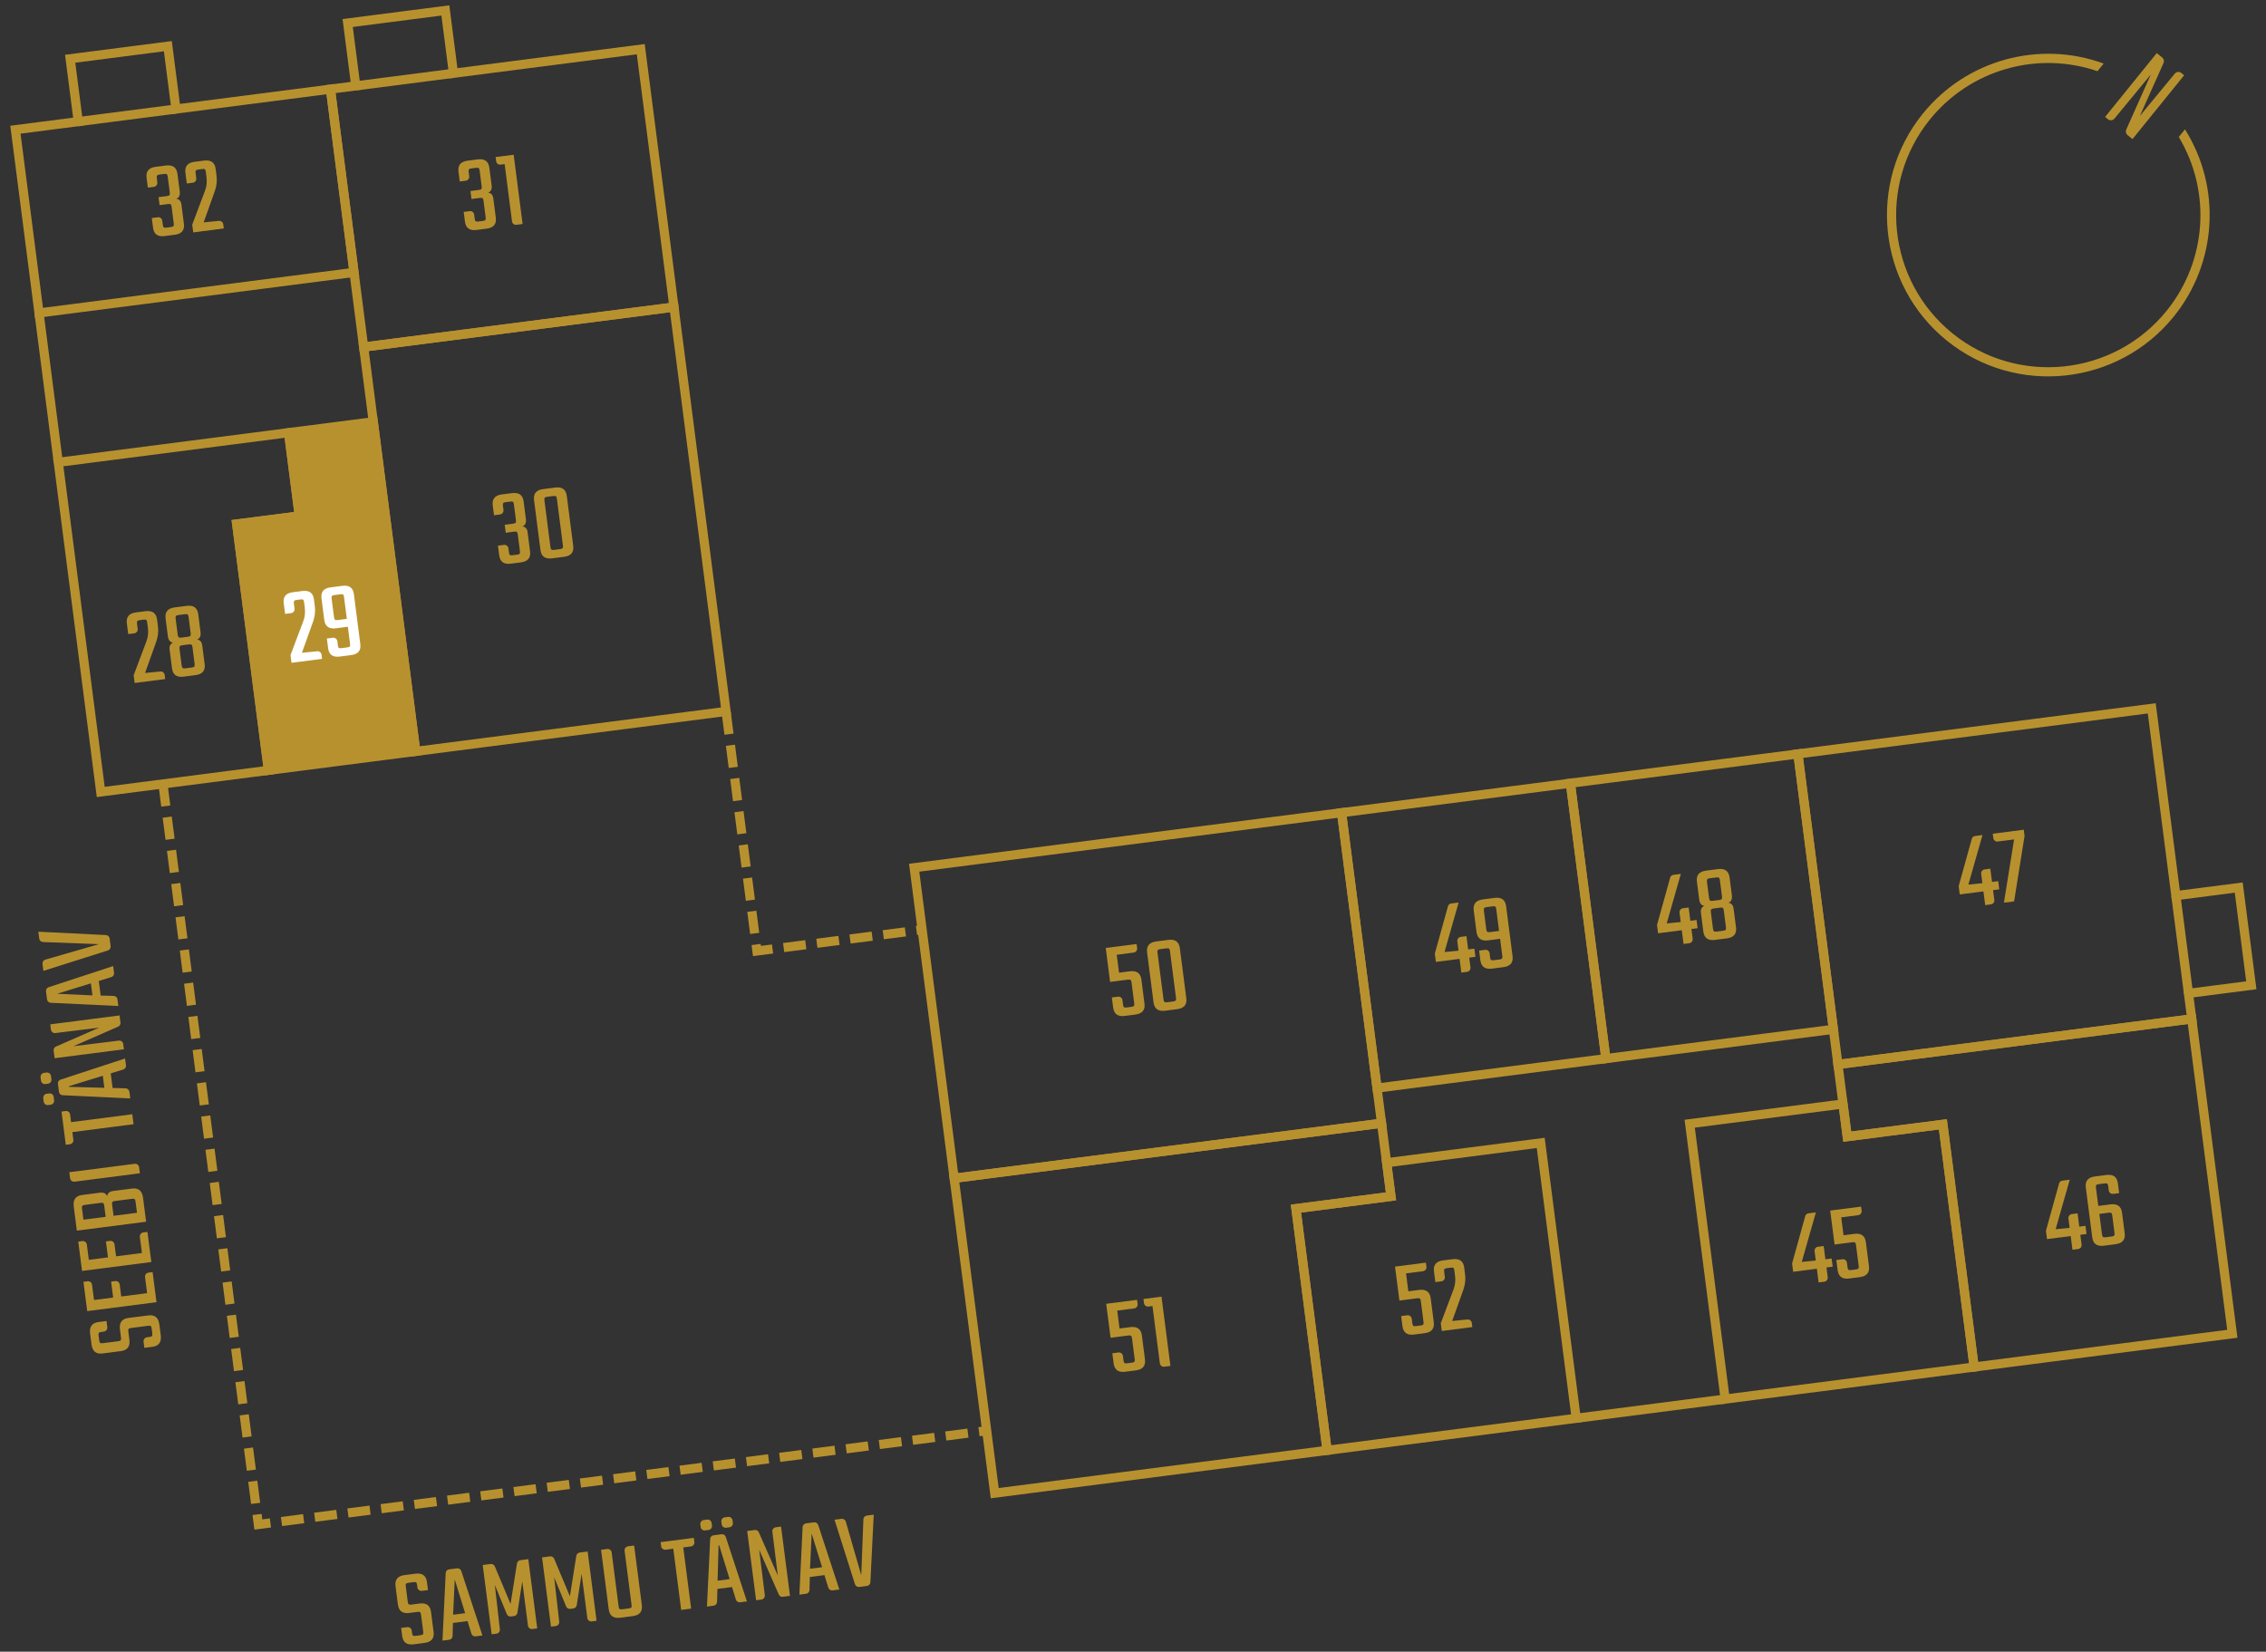 <?xml version="1.0" encoding="utf-8"?>
<svg id="Layer_2" viewBox="0 0 203 148" xmlns="http://www.w3.org/2000/svg">
  <rect x="0" y="0" width="203" height="148" fill="#333333" stroke="none"/>
  <g id="_24a-29">
    <rect width="203" height="148" fill="none" stroke-width="0"/>
    <rect width="203" height="148" fill="none" stroke-width="0"/>
    <path d="M195.668,6.744l-4.629,5.72-.441-.357c-.147-.119-.194-.324-.119-.492l2.204-4.943-3.259,3.953c-.141.175-.407.203-.582.061l-.257-.208,4.629-5.72.488.395c.147.119.194.324.119.492l-2.124,4.75,3.132-3.796c.142-.175.407-.203.582-.061,0,0,.257.208.257.208Z" fill="#b8912f" stroke-width="0"/>
    <path d="M195.742,11.59l-.554.684c2.933,4.899,2.512,11.123-1.095,15.58-4.729,5.845-13.332,6.752-19.176,2.022s-6.752-13.332-2.022-19.176c3.607-4.457,9.606-6.168,15.009-4.321l.554-.684c-5.802-2.12-12.313-.317-16.202,4.488-5.014,6.197-4.052,15.318,2.144,20.332,6.197,5.014,15.318,4.052,20.332-2.144,3.888-4.805,4.294-11.549,1.01-16.782Z" fill="#b8912f" stroke-width="0"/>
    <line x1="141.204" y1="127.084" x2="154.55" y2="125.365" fill="none" stroke="#b8912f" stroke-miterlimit="10" stroke-width=".82"/>
    <line id="line" x1="5.221" y1="41.427" x2="3.497" y2="28.043" fill="none" stroke="#b8912f" stroke-miterlimit="10" stroke-width=".82"/>
    <line x1="15.763" y1="9.77" x2="7.011" y2="10.897" fill="none" stroke="#b8912f" stroke-miterlimit="10" stroke-width=".82"/>
    <line x1="31.872" y1="7.695" x2="40.624" y2="6.567" fill="none" stroke="#b8912f" stroke-miterlimit="10" stroke-width=".82"/>
    <g id="_47">
      <line x1="196.055" y1="89.011" x2="194.927" y2="80.256" fill="none" stroke="#b8912f" stroke-miterlimit="10" stroke-width=".82"/>
      <polygon points="196.349 91.297 164.652 95.38 163.833 89.023 163.833 89.023 161.067 67.554 192.765 63.471 194.927 80.256 200.557 79.531 201.685 88.286 196.055 89.011 196.349 91.297" fill="none" stroke="#b8912f" stroke-miterlimit="10" stroke-width=".82"/>
    </g>
    <polygon id="_46" points="199.984 119.513 176.855 122.492 174.054 100.745 165.485 101.849 164.652 95.38 196.349 91.297 199.984 119.513" fill="none" stroke="#b8912f" stroke-miterlimit="10" stroke-width=".82"/>
    <polygon id="_45" points="176.855 122.492 154.55 125.365 151.371 100.69 165.107 98.92 165.485 101.849 174.054 100.745 176.855 122.492" fill="none" stroke="#b8912f" stroke-miterlimit="10" stroke-width=".82"/>
    <polygon id="_52" points="141.204 127.084 118.887 129.959 116.097 108.298 124.612 107.201 124.224 104.188 138.026 102.41 141.204 127.084" fill="none" stroke="#b8912f" stroke-miterlimit="10" stroke-width=".82"/>
    <polygon id="_51" points="118.887 129.959 89.113 133.794 87.775 123.404 85.479 105.579 123.767 100.647 124.612 107.201 116.097 108.298 118.887 129.959" fill="none" stroke="#b8912f" stroke-miterlimit="10" stroke-width=".82"/>
    <rect id="_50" x="83.529" y="75.172" width="38.605" height="28.056" transform="translate(-10.553 13.868) rotate(-7.34)" fill="none" stroke="#b8912f" stroke-miterlimit="10" stroke-width=".82"/>
    <rect id="_48" x="142.189" y="68.766" width="20.551" height="24.879" transform="translate(-9.125 20.144) rotate(-7.34)" fill="none" stroke="#b8912f" stroke-miterlimit="10" stroke-width=".82"/>
    <rect id="_49" x="121.688" y="71.399" width="20.67" height="24.879" transform="translate(-9.629 17.554) rotate(-7.34)" fill="none" stroke="#b8912f" stroke-miterlimit="10" stroke-width=".82"/>
    <rect id="_30" x="34.797" y="29.156" width="28.03" height="36.53" transform="translate(-5.658 6.625) rotate(-7.34)" fill="none" stroke="#b8912f" stroke-miterlimit="10" stroke-width=".82"/>
    <polygon id="_29" points="37.245 67.327 24.046 69.027 21.202 46.953 26.811 46.231 25.85 38.77 33.441 37.792 37.245 67.327" fill="#b8912f" stroke="#b8912f" stroke-miterlimit="10" stroke-width=".82"/>
    <polygon id="_24a-28" points="24.046 69.027 9.025 70.962 5.221 41.427 25.85 38.77 26.811 46.231 21.202 46.953 24.046 69.027" fill="none" stroke="#b8912f" stroke-miterlimit="10" stroke-width=".82"/>
    <polygon id="_24a-32" points="31.717 24.408 3.497 28.043 1.381 11.622 7.011 10.897 6.286 5.265 15.037 4.138 15.763 9.77 29.602 7.987 31.717 24.408" fill="none" stroke="#b8912f" stroke-miterlimit="10" stroke-width=".82"/>
    <polygon id="_24a-31" points="60.379 27.515 32.578 31.096 29.602 7.987 31.872 7.695 31.147 2.063 39.898 .936 40.624 6.567 57.402 4.406 60.379 27.515" fill="none" stroke="#b8912f" stroke-miterlimit="10" stroke-width=".82"/>
    <path d="M179.01,78.957l.094.733-.555.071.114.883c.024.188-.114.367-.302.392l-.516.066-.159-1.229-2.122.273-.096-.744,1.178-4.242c.033-.135.152-.231.29-.249l.665-.086-1.264,4.437,1.255-.122-.108-.843c-.024-.188.113-.368.302-.393l.516-.066.153,1.19.555-.071Z" fill="#b8912f" stroke-width="0"/>
    <path d="M181.299,74.348l.071.556-.937,5.865-.912.117.912-5.67-1.467.188c-.188.024-.368-.114-.393-.302l-.051-.397,2.775-.357Z" fill="#b8912f" stroke-width="0"/>
    <path d="M151.987,82.437l.094.733-.555.072.114.883c.024.188-.114.367-.302.391l-.516.066-.159-1.229-2.122.273-.096-.744,1.178-4.242c.033-.135.151-.231.29-.249l.665-.086-1.264,4.437,1.255-.122-.108-.843c-.024-.188.113-.367.302-.392l.516-.066.153,1.19.555-.072Z" fill="#b8912f" stroke-width="0"/>
    <path d="M155.15,80.226c.044.347-.058.572-.308.664.267.037.421.218.462.535l.214,1.665c.076.585-.195.913-.811.992l-1.078.139c-.615.079-.96-.169-1.036-.754l-.214-1.665c-.041-.317.062-.531.312-.635-.266-.025-.422-.218-.466-.564l-.206-1.596c-.075-.585.195-.913.811-.992l1.079-.139c.615-.079.96.169,1.035.754l.206,1.596ZM154.078,78.874c-.014-.109-.044-.188-.079-.222-.044-.035-.126-.045-.245-.029l-.585.075c-.119.015-.195.046-.221.09-.034.043-.043.126-.029.235l.187,1.447c.014.109.044.186.088.221.035.035.117.044.236.029l.585-.075c.119-.016.195-.046.229-.09.025-.044.034-.125.021-.234l-.187-1.447ZM154.426,81.58c-.014-.109-.044-.188-.079-.222-.044-.035-.126-.045-.245-.029l-.585.075c-.119.015-.195.046-.221.09-.034.043-.043.126-.029.235l.191,1.486c.016.119.045.196.09.23.035.036.116.045.235.03l.585-.075c.119-.016.196-.046.23-.091.024-.043.034-.125.019-.244l-.191-1.486Z" fill="#b8912f" stroke-width="0"/>
    <path d="M132.081,85.002l.094.734-.555.07.114.883c.024.188-.114.367-.302.393l-.516.066-.159-1.23-2.122.273-.096-.744,1.178-4.242c.033-.135.151-.231.29-.25l.665-.085-1.264,4.437,1.255-.121-.108-.844c-.024-.188.113-.367.302-.393l.516-.066.153,1.191.555-.072Z" fill="#b8912f" stroke-width="0"/>
    <path d="M133.884,80.457c.624-.081.969.168,1.044.752l.574,4.461c.076.584-.195.912-.818.992l-1.021.132c-.625.081-.969-.168-1.045-.753l-.11-.862.545-.07c.189-.024.367.114.392.302l.048.377c.031.238.088.281.336.25l.505-.064c.237-.031.281-.088.25-.326l-.196-1.525-1.08.139c-.615.079-.96-.178-1.036-.764l-.246-1.912c-.075-.586.194-.913.81-.992l1.051-.135ZM134.295,83.416l-.252-1.951c-.03-.238-.087-.282-.324-.252l-.525.068c-.238.03-.291.089-.261.326l.215,1.666c.029.228.097.278.335.248l.812-.105Z" fill="#b8912f" stroke-width="0"/>
    <path d="M126.164,115.709l.963-.125c.623-.08.968.168,1.043.752l.275,2.131c.075.586-.196.914-.819.994l-.952.123c-.614.078-.959-.17-1.034-.755l-.116-.901.556-.072c.188-.023.367.115.391.303l.054.416c.031.238.096.28.334.25l.406-.053c.238-.031.292-.088.261-.326l-.238-1.854c-.03-.238-.098-.289-.336-.259l-1.586.204-.393-3.043,2.766-.355.049.375c.024.189-.114.367-.302.392l-1.526.196.206,1.607Z" fill="#b8912f" stroke-width="0"/>
    <path d="M129.434,114.42c.024.189-.113.367-.302.393l-.545.07-.123-.951c-.075-.586.194-.912.81-.992l.853-.109c.625-.08.969.168,1.044.752l.081.625c.06.467-.002.927-.172,1.402l-.986,2.757,1.364-.135c.188-.024.367.114.392.302l.049.377-2.736.353-.09-.693,1.149-3.051c.143-.371.183-.778.125-1.226l-.06-.455c-.03-.238-.087-.282-.335-.25l-.316.041c-.238.03-.292.088-.261.326l.06.465Z" fill="#b8912f" stroke-width="0"/>
    <path d="M164.086,112.769l.095.732-.556.071.113.883c.024.188-.113.367-.302.392l-.515.066-.158-1.229-2.122.273-.096-.743,1.176-4.243c.034-.136.152-.231.291-.249l.664-.086-1.263,4.436,1.255-.12-.108-.843c-.024-.189.112-.368.302-.393l.515-.066.153,1.19.556-.071Z" fill="#b8912f" stroke-width="0"/>
    <path d="M165.15,110.686l.961-.124c.623-.08.969.167,1.045.752l.274,2.131c.075.585-.196.913-.82.993l-.952.123c-.613.079-.959-.17-1.034-.755l-.116-.901.557-.071c.188-.024.367.114.391.302l.054.417c.031.238.096.28.334.249l.406-.052c.238-.031.291-.088.26-.326l-.238-1.854c-.03-.237-.097-.289-.335-.258l-1.586.204-.393-3.043,2.766-.356.049.376c.024.189-.114.367-.302.392l-1.526.196.207,1.606Z" fill="#b8912f" stroke-width="0"/>
    <path d="M186.827,109.84l.095.732-.555.071.113.883c.024.188-.114.367-.302.392l-.516.066-.158-1.229-2.122.273-.096-.743,1.177-4.243c.033-.135.151-.23.29-.248l.665-.086-1.263,4.436,1.254-.121-.108-.843c-.024-.189.113-.368.302-.393l.516-.066.153,1.19.555-.071Z" fill="#b8912f" stroke-width="0"/>
    <path d="M187.979,108.058l1.091-.141c.613-.079.96.179,1.035.763l.234,1.813c.075.585-.196.913-.81.992l-1.052.136c-.624.08-.969-.168-1.044-.753l-.575-4.46c-.075-.585.195-.912.819-.992l1.021-.132c.615-.079.959.168,1.034.753l.112.873-.535.069c-.188.024-.368-.114-.392-.303l-.051-.387c-.03-.237-.095-.28-.333-.25l-.506.065c-.237.03-.291.089-.261.326l.21,1.626ZM189.228,108.915c-.029-.228-.097-.279-.334-.249l-.823.106.237,1.844c.031.238.097.279.334.249l.526-.068c.237-.03.291-.087.26-.325l-.2-1.557Z" fill="#b8912f" stroke-width="0"/>
    <path d="M100.247,87.158l.962-.124c.624-.08.969.167,1.044.752l.274,2.131c.076.585-.195.913-.818.993l-.953.122c-.613.079-.958-.169-1.034-.754l-.116-.901.557-.071c.188-.024.366.113.391.302l.054.416c.031.238.097.28.335.25l.405-.053c.238-.03.292-.088.261-.326l-.238-1.854c-.031-.237-.099-.29-.337-.26l-1.585.204-.392-3.043,2.765-.355.049.377c.024.188-.114.367-.303.391l-1.526.197.207,1.606Z" fill="#b8912f" stroke-width="0"/>
    <path d="M106.274,89.434c.076.585-.194.912-.81.991l-1.08.14c-.625.08-.969-.168-1.045-.753l-.574-4.46c-.075-.585.195-.913.82-.993l1.08-.14c.614-.079.959.17,1.034.755l.574,4.46ZM104.815,85.229c-.015-.119-.045-.197-.089-.23-.044-.024-.126-.035-.245-.02l-.536.069c-.228.029-.279.087-.249.324l.539,4.183c.016.119.045.197.088.221.035.036.117.046.235.031l.536-.069c.119-.016.195-.046.23-.092.035-.033.045-.115.029-.234l-.539-4.183Z" fill="#b8912f" stroke-width="0"/>
    <path d="M100.291,119.041l.961-.124c.623-.08.969.168,1.045.753l.274,2.131c.075.585-.196.912-.819.992l-.952.123c-.614.079-.959-.169-1.034-.754l-.116-.901.555-.072c.188-.023.368.115.392.303l.054.417c.031.238.096.279.334.248l.406-.052c.238-.031.291-.087.26-.325l-.238-1.854c-.03-.237-.097-.29-.335-.259l-1.586.204-.393-3.043,2.766-.356.049.376c.024.189-.114.367-.302.392l-1.526.196.207,1.606Z" fill="#b8912f" stroke-width="0"/>
    <path d="M104.053,116.188l.8,6.205-.555.071c-.188.024-.367-.114-.392-.302l-.661-5.136-.367.048c-.188.023-.367-.113-.392-.303l-.049-.376,1.615-.208Z" fill="#b8912f" stroke-width="0"/>
    <path d="M26.389,54.546c.023.189-.115.367-.303.392l-.546.07-.122-.951c-.075-.585.195-.912.81-.991l.853-.109c.625-.081.969.167,1.044.752l.08.625c.061.466-.002.927-.172,1.402l-.985,2.757,1.364-.135c.188-.024.367.113.392.302l.048.377-2.736.353-.089-.693,1.148-3.051c.144-.371.183-.779.125-1.226l-.059-.456c-.03-.237-.088-.281-.335-.249l-.317.041c-.238.03-.29.088-.26.325l.061.466Z" fill="#fff" stroke-width="0"/>
    <path d="M30.66,52.494c.624-.08.969.168,1.044.753l.574,4.461c.075.585-.195.912-.819.992l-1.021.132c-.624.08-.969-.168-1.044-.753l-.111-.862.545-.07c.188-.024.367.115.392.303l.049.377c.03.238.088.28.334.249l.506-.065c.238-.03.281-.086.251-.324l-.197-1.526-1.08.139c-.615.079-.96-.179-1.035-.764l-.246-1.913c-.075-.585.194-.912.81-.991l1.051-.136ZM31.071,55.455l-.252-1.953c-.03-.237-.087-.281-.325-.25l-.524.067c-.238.03-.291.089-.261.326l.215,1.666c.029.228.097.278.335.248l.812-.104Z" fill="#fff" stroke-width="0"/>
    <path d="M45.103,45.705c.025.188-.113.367-.301.393l-.545.07-.113-.873c-.074-.586.195-.912.811-.992l.912-.117c.623-.08.969.168,1.043.753l.201,1.566c.045.347-.057.571-.316.665.275.025.428.197.471.523l.219,1.705c.076.586-.195.912-.818.993l-.912.117c-.615.079-.959-.169-1.035-.753l-.111-.863.545-.07c.189-.023.367.115.393.303l.049.377c.029.238.096.279.334.248l.387-.049c.238-.031.291-.088.26-.326l-.191-1.486c-.031-.238-.096-.28-.334-.25l-.744.096-.092-.713.744-.096c.238-.031.291-.088.26-.326l-.182-1.408c-.029-.236-.096-.279-.334-.248l-.387.049c-.238.031-.291.089-.26.326l.049.387Z" fill="#b8912f" stroke-width="0"/>
    <path d="M51.351,48.9c.074.586-.195.912-.809.992l-1.082.139c-.625.08-.969-.168-1.043-.752l-.574-4.461c-.076-.585.193-.912.818-.992l1.082-.14c.613-.079.957.169,1.033.754l.574,4.46ZM49.892,44.695c-.016-.119-.045-.195-.09-.23-.043-.024-.125-.034-.244-.02l-.535.07c-.229.029-.281.086-.25.324l.539,4.183c.016.119.045.196.088.22.035.036.117.047.236.031l.535-.069c.119-.015.195-.046.23-.091.035-.033.045-.115.029-.234l-.539-4.184Z" fill="#b8912f" stroke-width="0"/>
    <path d="M42.034,15.8c.024.189-.114.368-.302.393l-.545.07-.113-.872c-.075-.585.194-.912.81-.992l.911-.117c.625-.08.969.168,1.044.753l.202,1.565c.045.347-.058.572-.317.666.275.025.429.196.471.523l.22,1.705c.075.585-.194.912-.819.993l-.911.117c-.615.079-.959-.169-1.034-.754l-.111-.862.545-.07c.188-.024.367.114.392.302l.048.377c.031.238.096.28.334.25l.387-.05c.238-.031.292-.088.261-.326l-.191-1.487c-.03-.238-.097-.279-.335-.249l-.744.096-.092-.714.744-.096c.238-.03.292-.088.261-.326l-.181-1.407c-.031-.237-.097-.28-.335-.249l-.387.05c-.238.03-.291.088-.26.325l.05.387Z" fill="#b8912f" stroke-width="0"/>
    <path d="M46.017,13.866l.8,6.206-.556.071c-.188.024-.367-.114-.392-.303l-.661-5.135-.367.047c-.188.024-.367-.113-.392-.302l-.049-.377,1.616-.208Z" fill="#b8912f" stroke-width="0"/>
    <path d="M14.092,16.349c.024.189-.114.368-.302.393l-.545.07-.113-.873c-.075-.585.194-.912.81-.991l.911-.117c.625-.08.97.168,1.045.753l.202,1.565c.045.347-.058.572-.317.665.275.026.429.197.471.524l.22,1.705c.075.585-.195.912-.82.992l-.911.118c-.615.079-.959-.17-1.034-.755l-.111-.861.545-.07c.188-.024.367.114.392.302l.048.377c.031.238.097.28.335.249l.387-.05c.238-.03.291-.087.26-.325l-.191-1.487c-.03-.238-.096-.28-.334-.249l-.744.096-.092-.714.744-.096c.238-.031.291-.088.26-.326l-.181-1.407c-.031-.237-.096-.28-.334-.25l-.387.05c-.238.031-.292.089-.261.326l.05.387Z" fill="#b8912f" stroke-width="0"/>
    <path d="M17.583,15.981c.024.188-.114.367-.302.391l-.546.07-.123-.951c-.075-.585.195-.912.811-.991l.852-.109c.625-.081.97.167,1.045.752l.081.625c.06.466-.002.927-.172,1.402l-.986,2.757,1.363-.135c.188-.024.367.114.392.302l.049.377-2.736.353-.09-.694,1.15-3.05c.143-.371.182-.779.124-1.226l-.059-.456c-.031-.237-.087-.281-.335-.249l-.317.04c-.238.031-.291.089-.26.326l.06.467Z" fill="#b8912f" stroke-width="0"/>
    <path d="M12.336,56.356c.023.189-.115.367-.303.392l-.546.07-.122-.951c-.075-.585.195-.912.81-.991l.853-.11c.625-.08.969.168,1.044.753l.08.625c.061.466-.002.926-.172,1.402l-.985,2.757,1.364-.136c.188-.024.367.114.392.303l.048.377-2.736.352-.089-.693,1.148-3.051c.144-.37.183-.778.125-1.225l-.059-.456c-.03-.237-.088-.281-.336-.249l-.316.04c-.238.031-.29.089-.26.326l.061.466Z" fill="#b8912f" stroke-width="0"/>
    <path d="M17.964,56.639c.045.347-.058.571-.308.664.268.036.422.218.463.535l.214,1.665c.075.585-.194.912-.81.991l-1.08.139c-.615.08-.959-.168-1.034-.753l-.214-1.665c-.041-.317.062-.532.311-.635-.266-.026-.421-.218-.466-.564l-.205-1.597c-.075-.585.194-.912.81-.991l1.08-.139c.615-.08.959.168,1.034.753l.205,1.597ZM16.894,55.286c-.015-.109-.044-.186-.079-.222-.045-.034-.127-.044-.246-.029l-.584.075c-.119.016-.195.046-.221.09-.035.045-.045.126-.03.235l.187,1.446c.014.11.043.187.089.222.035.034.117.045.236.029l.584-.075c.119-.015.195-.046.23-.09.024-.044.034-.125.021-.235l-.187-1.446ZM17.243,57.992c-.015-.109-.044-.187-.079-.222-.046-.034-.127-.044-.246-.029l-.584.075c-.119.016-.196.046-.221.09-.035.044-.045.126-.03.235l.191,1.486c.016.119.045.196.09.23.035.036.117.045.236.03l.584-.075c.119-.016.195-.045.23-.09.025-.044.035-.126.02-.245l-.191-1.486Z" fill="#b8912f" stroke-width="0"/>
    <polyline points="65.053 63.803 67.811 85.215 82.61 83.308" fill="none" stroke="#b8912f" stroke-dasharray="0 0 2 1" stroke-miterlimit="10" stroke-width=".82"/>
    <polyline points="14.597 70.244 23.145 136.604 88.393 128.199" fill="none" stroke="#b8912f" stroke-dasharray="0 0 2 1" stroke-miterlimit="10" stroke-width=".82"/>
    <path d="M11.747,118.994c-.237.031-.28.086-.25.323l.095.734c.078.604-.182.939-.766,1.015l-1.636.211c-.585.075-.913-.194-.992-.81l-.125-.972c-.079-.613.17-.958.755-1.033l.714-.092.071.555c.024.188-.114.368-.302.393l-.229.029c-.237.03-.281.096-.25.334l.054.417c.03.236.089.29.326.26l1.378-.178c.237-.03.28-.098.25-.334l-.094-.724c-.077-.605.169-.95.754-1.025l1.784-.229c.585-.075.913.195.993.819l.124.962c.079.614-.17.96-.755,1.035l-.714.092-.071-.556c-.024-.188.114-.368.303-.393l.228-.029c.238-.03.281-.096.25-.334l-.054-.417c-.03-.237-.087-.279-.325-.249l-1.517.195Z" fill="#b8912f" stroke-width="0"/>
    <path d="M13.18,115.875l-.187-1.447c-.024-.188.114-.368.302-.393l.377-.048.348,2.696-6.206.799-.339-2.626.377-.048c.189-.024.367.113.392.302l.178,1.378,1.716-.221-.185-1.428.376-.049c.188-.024.368.114.393.302l.14,1.081,2.319-.299Z" fill="#b8912f" stroke-width="0"/>
    <path d="M12.716,112.275l-.187-1.448c-.024-.188.114-.367.302-.392l.377-.048.348,2.696-6.206.799-.339-2.627.377-.048c.189-.024.367.114.392.302l.178,1.379,1.716-.221-.185-1.428.376-.049c.188-.024.368.113.393.302l.14,1.081,2.319-.299Z" fill="#b8912f" stroke-width="0"/>
    <path d="M6.885,110.272l-.277-2.15c-.081-.625.168-.97.753-1.045l1.576-.203c.347-.044.571.058.665.317.035-.276.207-.43.524-.471l1.694-.218c.585-.075.912.195.993.82l.277,2.15-6.206.799ZM7.596,107.964c-.119.016-.195.047-.23.091-.025.044-.035.124-.02.243l.128.992,1.993-.256-.128-.992c-.016-.119-.045-.195-.09-.23-.035-.035-.117-.045-.236-.03l-1.417.183ZM10.292,107.617c-.118.016-.194.046-.229.09-.025.044-.034.125-.019.244l.128.992,2.101-.271-.128-.992c-.016-.119-.045-.195-.09-.23-.034-.035-.117-.045-.235-.03l-1.527.197Z" fill="#b8912f" stroke-width="0"/>
    <path d="M6.21,105.037l5.859-.754c.188-.024.367.112.392.302l.07.545-5.859.755c-.188.023-.367-.114-.392-.303l-.07-.545Z" fill="#b8912f" stroke-width="0"/>
    <path d="M5.51,99.602l.377-.048c.189-.024.366.103.392.302l.089.693,5.482-.706.115.892-5.482.706.09.694c.023.188-.113.368-.303.393l-.377.048-.383-2.974Z" fill="#b8912f" stroke-width="0"/>
    <path d="M4.065,97.137c-.188.023-.367-.114-.392-.303l-.039-.308c-.024-.188.113-.366.302-.391l.238-.031c.188-.024.367.114.392.302l.039.309c.024.188-.114.367-.302.391l-.238.031ZM4.307,99.02c-.188.024-.367-.115-.391-.303l-.041-.318c-.024-.188.113-.366.302-.391l.238-.031c.188-.024.367.114.392.302l.041.318c.023.188-.115.367-.303.392l-.238.031ZM9.918,96.18l.168,1.309,1.173.031c.173.008.311.141.333.31l.076.595-6.054-.289c-.172-.007-.31-.132-.331-.3l-.093-.724c-.022-.169.079-.323.244-.374l5.772-1.892.079.614c.021.169-.079.321-.244.374l-1.124.346ZM9.348,97.473l-.139-1.08-3.024.934c-.021.002-.018.022-.017.032s.003.019.024.027l3.155.087Z" fill="#b8912f" stroke-width="0"/>
    <path d="M4.503,91.787l6.206-.799.083.645c.02.148-.062.3-.206.358l-4.006,1.755,4.067-.502c.188-.024.367.113.392.302l.061.476-6.206.799-.088-.684c-.02-.149.062-.301.206-.359l3.883-1.699-3.938.488c-.188.023-.367-.115-.392-.303l-.062-.477Z" fill="#b8912f" stroke-width="0"/>
    <path d="M8.85,87.9l.169,1.308,1.173.031c.173.008.311.141.332.31l.077.595-6.054-.289c-.173-.007-.31-.132-.331-.3l-.094-.724c-.021-.169.08-.323.245-.374l5.772-1.892.079.614c.021.169-.08.321-.245.374l-1.124.347ZM8.282,89.192l-.14-1.08-3.023.934,3.163.146Z" fill="#b8912f" stroke-width="0"/>
    <path d="M3.434,83.486l6.055.299c.173.008.312.142.333.31l.088.684c.021.169-.078.333-.243.385l-5.78,1.832-.08-.624c-.023-.179.088-.334.253-.385l4.8-1.385-5.003-.191c-.172.001-.319-.131-.341-.299l-.081-.625Z" fill="#b8912f" stroke-width="0"/>
    <path d="M37.716,144.685c-.031-.237-.086-.281-.324-.25l-.734.095c-.604.077-.939-.182-1.014-.766l-.211-1.636c-.076-.585.193-.913.809-.992l.973-.125c.613-.079.957.169,1.033.754l.092.714-.555.071c-.189.024-.367-.114-.393-.302l-.029-.229c-.029-.237-.096-.28-.334-.25l-.416.054c-.238.031-.291.09-.262.327l.178,1.378c.031.237.098.28.336.249l.723-.093c.605-.078.949.169,1.025.754l.229,1.784c.076.585-.193.912-.818.992l-.963.124c-.613.079-.959-.169-1.033-.754l-.092-.714.555-.071c.189-.024.367.114.393.303l.029.228c.029.238.096.28.334.25l.416-.054c.238-.031.281-.087.25-.325l-.195-1.517Z" fill="#b8912f" stroke-width="0"/>
    <path d="M41.884,145.258l-1.309.168-.031,1.173c-.008.173-.141.311-.311.333l-.594.076.289-6.054c.006-.172.131-.31.299-.331l.725-.093c.168-.022.322.079.373.244l1.893,5.772-.615.079c-.168.021-.32-.079-.373-.244l-.346-1.124ZM40.591,144.688l1.08-.139-.934-3.024-.146,3.163Z" fill="#b8912f" stroke-width="0"/>
    <path d="M44.044,146.44l-.799-6.206.713-.092c.16-.021.311.071.371.215l1.41,3.366.572-3.622c.02-.153.145-.28.303-.301l.715-.093.799,6.206-.438.057c-.188.024-.367-.114-.391-.302l-.512-3.966-.434,2.807c-.02.154-.146.281-.305.301l-.277.036c-.158.021-.311-.07-.369-.214l-1.072-2.613.449,3.974c.025.188-.111.367-.301.392l-.436.056Z" fill="#b8912f" stroke-width="0"/>
    <path d="M49.359,145.756l-.799-6.206.715-.092c.158-.021.311.071.369.214l1.412,3.367.57-3.622c.021-.153.146-.281.305-.302l.713-.092.799,6.206-.436.057c-.188.024-.367-.114-.393-.302l-.51-3.966-.436,2.807c-.02.154-.145.281-.303.301l-.277.036c-.16.021-.312-.07-.371-.215l-1.072-2.612.451,3.974c.023.188-.113.367-.303.392l-.436.056Z" fill="#b8912f" stroke-width="0"/>
    <path d="M56.81,138.487l.688,5.333c.074.585-.195.912-.82.993l-1.1.142c-.623.08-.969-.168-1.045-.753l-.686-5.333.555-.071c.189-.024.369.114.393.302l.625,4.848c.029.238.096.28.334.249l.564-.072c.248-.032.291-.088.26-.326l-.625-4.848c-.023-.188.115-.367.303-.392l.555-.071Z" fill="#b8912f" stroke-width="0"/>
    <path d="M62.156,137.799l.049.377c.023.189-.104.365-.303.391l-.693.09.707,5.482-.893.115-.707-5.482-.693.089c-.188.024-.367-.112-.393-.302l-.047-.377,2.973-.383Z" fill="#b8912f" stroke-width="0"/>
    <path d="M62.738,136.595c-.023-.188.115-.367.303-.392l.318-.041c.188-.023.365.114.391.303l.031.238c.023.188-.115.367-.303.391l-.318.041c-.188.024-.367-.114-.391-.302l-.031-.238ZM65.578,142.206l-1.309.168-.031,1.173c-.008.173-.141.311-.309.332l-.596.077.289-6.054c.008-.173.131-.31.301-.331l.723-.094c.168-.021.322.08.375.245l1.891,5.772-.613.079c-.17.021-.322-.08-.375-.245l-.346-1.123ZM64.285,141.637l1.08-.14-.934-3.023c-.002-.021-.021-.019-.031-.017-.01.001-.02.002-.029.024l-.086,3.155ZM64.623,136.353c-.025-.188.113-.367.303-.392l.307-.04c.188-.023.365.114.391.303l.031.238c.023.188-.115.367-.303.391l-.307.04c-.189.024-.367-.114-.391-.302l-.031-.238Z" fill="#b8912f" stroke-width="0"/>
    <path d="M69.972,136.792l.799,6.206-.646.083c-.146.02-.299-.062-.357-.206l-1.756-4.006.504,4.067c.023.188-.113.366-.303.391l-.477.062-.799-6.206.686-.088c.148-.02.299.062.357.206l1.701,3.883-.488-3.939c-.023-.188.113-.366.303-.391l.477-.062Z" fill="#b8912f" stroke-width="0"/>
    <path d="M73.859,141.138l-1.309.169-.031,1.172c-.008.173-.141.312-.309.333l-.596.076.289-6.053c.008-.173.131-.31.301-.332l.723-.093c.168-.021.322.079.375.245l1.891,5.772-.613.079c-.17.021-.322-.08-.375-.245l-.346-1.124ZM72.566,140.569l1.08-.139-.934-3.024-.146,3.163Z" fill="#b8912f" stroke-width="0"/>
    <path d="M78.273,135.722l-.299,6.055c-.008.173-.141.311-.309.333l-.686.088c-.168.021-.332-.078-.385-.243l-1.832-5.78.625-.081c.178-.022.334.089.385.254l1.385,4.799.191-5.002c0-.172.131-.319.299-.342l.625-.08Z" fill="#b8912f" stroke-width="0"/>
  </g>
</svg>